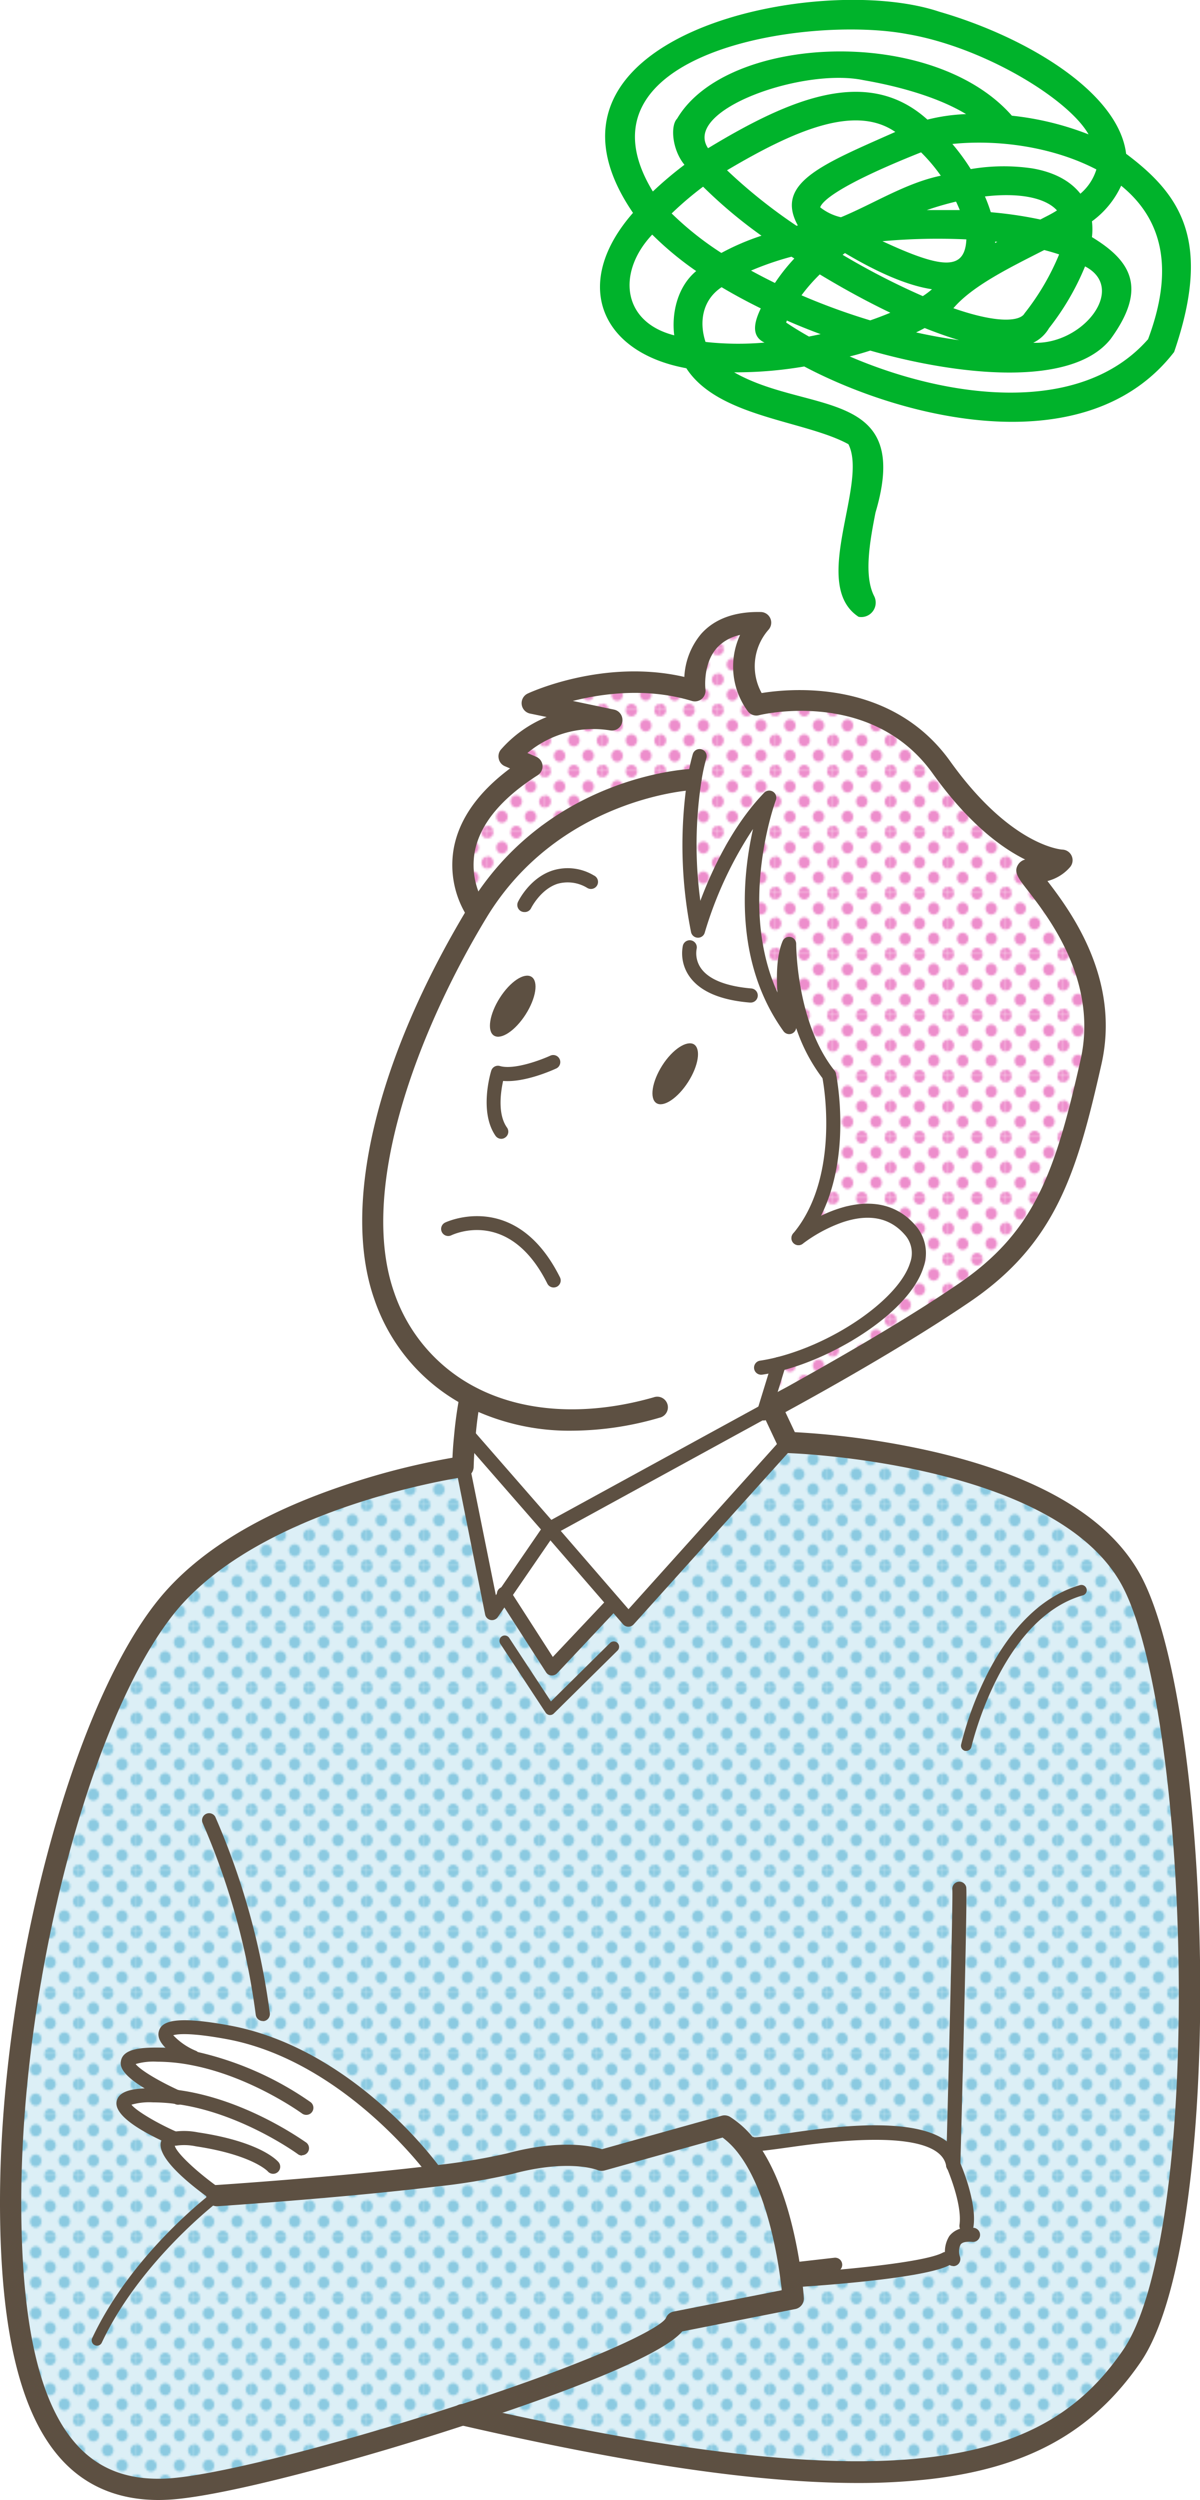 <svg xmlns="http://www.w3.org/2000/svg" xmlns:xlink="http://www.w3.org/1999/xlink" viewBox="0 0 205.46 427.85"><defs><style>.cls-1{fill:none;}.cls-2{fill:#8bcae1;}.cls-3{fill:#ed8ecc;}.cls-4{fill:#00b32b;}.cls-5{fill:#fff;}.cls-6{fill:url(#新規パターンスウォッチ_4);}.cls-7{opacity:0.5;}.cls-8{fill:#b9dfed;}.cls-9{fill:url(#新規パターンスウォッチ_12);}.cls-10{fill:#5d5042;}</style><pattern id="新規パターンスウォッチ_4" data-name="新規パターンスウォッチ 4" width="28.8" height="28.8" patternTransform="translate(14.48 6.69) scale(0.34 0.36)" patternUnits="userSpaceOnUse" viewBox="0 0 28.8 28.8"><rect class="cls-1" width="28.8" height="28.8"/><path class="cls-3" d="M28.8,31.79a2.88,2.88,0,1,0-2.88-2.88A2.88,2.88,0,0,0,28.8,31.79Z"/><path class="cls-3" d="M14.4,31.79a2.88,2.88,0,1,0-2.88-2.88A2.88,2.88,0,0,0,14.4,31.79Z"/><path class="cls-3" d="M28.8,17.39a2.88,2.88,0,1,0-2.88-2.88A2.88,2.88,0,0,0,28.8,17.39Z"/><path class="cls-3" d="M14.4,17.28a2.88,2.88,0,1,0-2.88-2.88A2.88,2.88,0,0,0,14.4,17.28Z"/><path class="cls-3" d="M7.2,24.59a2.88,2.88,0,1,0-2.88-2.88A2.88,2.88,0,0,0,7.2,24.59Z"/><path class="cls-3" d="M21.6,24.48a2.88,2.88,0,1,0-2.88-2.88A2.88,2.88,0,0,0,21.6,24.48Z"/><path class="cls-3" d="M7.2,10.19A2.88,2.88,0,1,0,4.32,7.31,2.88,2.88,0,0,0,7.2,10.19Z"/><path class="cls-3" d="M21.6,10.19a2.88,2.88,0,1,0-2.88-2.88A2.88,2.88,0,0,0,21.6,10.19Z"/><path class="cls-3" d="M0,31.68a2.79,2.79,0,0,0,2.88-2.77,3,3,0,0,0-2.88-3,2.88,2.88,0,0,0,0,5.76Z"/><path class="cls-3" d="M0,17.28A2.88,2.88,0,0,0,2.88,14.4,2.88,2.88,0,0,0,0,11.52,3.09,3.09,0,0,0-2.88,14.4,2.88,2.88,0,0,0,0,17.28Z"/><path class="cls-3" d="M28.8,3A2.88,2.88,0,0,0,31.68.11a2.88,2.88,0,0,0-5.76,0A2.88,2.88,0,0,0,28.8,3Z"/><path class="cls-3" d="M14.4,3A2.88,2.88,0,0,0,17.28.11a2.88,2.88,0,0,0-5.76,0A2.88,2.88,0,0,0,14.4,3Z"/><path class="cls-3" d="M0,2.88A2.88,2.88,0,0,0,2.88,0,3.09,3.09,0,0,0,0-2.88,2.88,2.88,0,0,0-2.88,0,2.88,2.88,0,0,0,0,2.88Z"/></pattern><pattern id="新規パターンスウォッチ_12" data-name="新規パターンスウォッチ 12" width="28.8" height="28.8" patternTransform="translate(3.68 6.99) scale(0.34 0.36)" patternUnits="userSpaceOnUse" viewBox="0 0 28.8 28.8"><rect class="cls-1" width="28.8" height="28.8"/><path class="cls-2" d="M28.8,31.79a2.88,2.88,0,1,0-2.88-2.88A2.88,2.88,0,0,0,28.8,31.79Z"/><path class="cls-2" d="M14.4,31.79a2.88,2.88,0,1,0-2.88-2.88A2.88,2.88,0,0,0,14.4,31.79Z"/><path class="cls-2" d="M28.8,17.39a2.88,2.88,0,1,0-2.88-2.88A2.88,2.88,0,0,0,28.8,17.39Z"/><path class="cls-2" d="M14.4,17.28a2.88,2.88,0,1,0-2.88-2.88A2.88,2.88,0,0,0,14.4,17.28Z"/><path class="cls-2" d="M7.2,24.59a2.88,2.88,0,1,0-2.88-2.88A2.88,2.88,0,0,0,7.2,24.59Z"/><path class="cls-2" d="M21.6,24.48a2.88,2.88,0,1,0-2.88-2.88A2.88,2.88,0,0,0,21.6,24.48Z"/><path class="cls-2" d="M7.2,10.19A2.88,2.88,0,1,0,4.32,7.31,2.88,2.88,0,0,0,7.2,10.19Z"/><path class="cls-2" d="M21.6,10.19a2.88,2.88,0,1,0-2.88-2.88A2.88,2.88,0,0,0,21.6,10.19Z"/><path class="cls-2" d="M0,31.68a2.79,2.79,0,0,0,2.88-2.77,3,3,0,0,0-2.88-3,2.88,2.88,0,0,0,0,5.76Z"/><path class="cls-2" d="M0,17.28A2.88,2.88,0,0,0,2.88,14.4,2.88,2.88,0,0,0,0,11.52,3.09,3.09,0,0,0-2.88,14.4,2.88,2.88,0,0,0,0,17.28Z"/><path class="cls-2" d="M28.8,3A2.88,2.88,0,0,0,31.68.11a2.88,2.88,0,0,0-5.76,0A2.88,2.88,0,0,0,28.8,3Z"/><path class="cls-2" d="M14.4,3A2.88,2.88,0,0,0,17.28.11a2.88,2.88,0,0,0-5.76,0A2.88,2.88,0,0,0,14.4,3Z"/><path class="cls-2" d="M0,2.88A2.88,2.88,0,0,0,2.88,0,3.09,3.09,0,0,0,0-2.88,2.88,2.88,0,0,0-2.88,0,2.88,2.88,0,0,0,0,2.88Z"/></pattern></defs><g id="レイヤー_2" data-name="レイヤー 2"><g id="イラストうえ"><path id="compound-path" class="cls-4" d="M147,105.56c-8.4-5.52,1.7-22.77-1.74-29.54-7.45-4.08-22.3-4.58-27.75-13-14.67-2.69-19.75-14.48-9.13-26.59C87.65,6.13,139.91-5,160.81,2c14.9,4.31,30.71,13.76,32,24.32,9.35,7,14.75,14.91,8.22,33.92-14.68,19-45.57,11.86-63.33,2.48a69.54,69.54,0,0,1-12,1c12.52,7.16,30.59,2.52,24.2,24-1,5.07-2,10.82-.24,14.28A2.47,2.47,0,0,1,147,105.56ZM145.48,61c16.54,7.13,39.39,10.37,51.09-2.95,4.29-11.46,2.86-20.2-4.61-26.27a15.62,15.62,0,0,1-5,6.1,11.54,11.54,0,0,1,0,2.7c6.58,4,9.63,8.63,3.19,17.45C183.55,66.33,164.26,64.35,149,60,147.89,60.36,146.7,60.71,145.48,61ZM123.55,49.15c-3.47,2.32-3.8,6.23-2.75,9.37a51.44,51.44,0,0,0,10.1.11c-2.54-1.18-1.57-3.89-.64-5.85C127.91,51.62,125.66,50.41,123.55,49.15Zm-11.88-9c-6,6.35-5.26,14.94,3.77,17.24-.47-3.79.54-8.32,3.76-11A54.84,54.84,0,0,1,111.67,40.15ZM134.6,55.2c1.2.81,2.51,1.61,3.91,2.4l2-.41q-3-1.11-5.8-2.34C134.69,55,134.64,55.08,134.6,55.2Zm22.25,1.69c2.54.57,5,1,7.37,1.33-1.87-.56-3.84-1.26-5.9-2.08Q157.62,56.52,156.85,56.89Zm-19.62-6.35A110.76,110.76,0,0,0,149,54.83c1.21-.42,2.36-.86,3.44-1.31-4-1.91-8.11-4.16-12.08-6.56A29.42,29.42,0,0,0,137.23,50.54Zm42.38,5.62a6.31,6.31,0,0,1-2.7,2.5c8.47.38,16.11-9.31,8.87-13.07A44.28,44.28,0,0,1,179.61,56.16Zm-51-9.84q2,1.09,4.07,2.11A32.31,32.31,0,0,1,136,44.24l-.48-.31A51,51,0,0,0,128.57,46.32Zm34.66,6.44c8.32,2.89,11.55,2,12.14.88a42.18,42.18,0,0,0,5.93-10.1q-1.2-.4-2.55-.75C173.05,45.72,166.5,48.89,163.23,52.76Zm-19-9.15a124.92,124.92,0,0,0,13.73,7.07,13.36,13.36,0,0,0,1.57-1.18c-4-.59-9-2.68-14.9-6.19ZM115,36.53a53.5,53.5,0,0,0,8.51,6.76,41.56,41.56,0,0,1,6.87-2.95,80.64,80.64,0,0,1-10-8.39A57,57,0,0,0,115,36.53Zm36.09,4.75c10.38,4.83,14.11,5,14.37-.31A105.88,105.88,0,0,0,151.09,41.28ZM124.48,29.14a90.35,90.35,0,0,0,11.9,9.5l.22-.06c-4-7.28,4.2-10.45,16.69-16C146.41,17.84,136.08,22.27,124.48,29.14Zm31-23.28c-17.21-3.31-58.25,3.05-43.7,26.91a63.47,63.47,0,0,1,5.41-4.57c-2.12-2.57-2.44-6.69-1.26-7.89,8.52-14.48,43.73-16,57.32-.51A50.45,50.45,0,0,1,186.38,23C183,17,168.69,8.18,155.5,5.86ZM140.43,35.48a8.89,8.89,0,0,0,3.55,1.7c5.56-2.29,11.1-5.87,17.1-7.11a29.54,29.54,0,0,0-3.38-4C143.22,31.84,140.75,34.51,140.43,35.48Zm29.95,5.87v.24l.38-.2Zm-6.69-6.85c-1.65.39-3.33.88-5,1.45,1.9,0,3.79,0,5.64,0C164.14,35.5,163.93,35,163.69,34.5Zm4.95-.88a26.7,26.7,0,0,1,1,2.7,69,69,0,0,1,8.49,1.25c1-.53,2-1,2.84-1.56C179,33.83,174.5,32.94,168.64,33.62Zm-20.79-19.9c-10.35-2.18-31,5.08-26.62,11.65,14.43-8.75,27.46-14,37.56-4.9a31.79,31.79,0,0,1,6.62-.94C161.32,17.05,155.21,15,147.85,13.72Zm28.91,15.1c3.65.63,6.45,2.09,8.22,4.33A8.88,8.88,0,0,0,187.72,29c-7.42-3.86-16.78-5.17-24.66-4.36a35.56,35.56,0,0,1,3.15,4.3A33.57,33.57,0,0,1,176.76,28.82Z"/><path class="cls-5" d="M130.76,120.37s14.56-4.48,23,4,10.16,14.15,18,18.3l7.84,4.16-3.36,2.12s12.72,12.66,11.14,24.8-1.56,33.11-15.47,41.95-43.43,25.23-43.43,25.23L95.42,209.31,80.94,154.88s-2.79-11.75,1.74-16.36S88.43,130,89,130.24s-1.26-1.48-1.26-1.48,6.66-5.35,10.8-5.57-5.47-3.65-5.47-3.65,3.31-3.45,16.21-2.8,8.81,1.22,8.81,1.22,1.51-8.5,5.15-9.84a30.86,30.86,0,0,1,5.25-1.58S125.88,118.41,130.76,120.37Z"/><path class="cls-5" d="M130.86,241.54l2.49-8.09c13-3.33,29-15.47,22.43-23-6.95-7.92-18.53,1-19,1.41C145.54,201.35,142,184,142,184c-7-8.67-6.83-22.46-6.83-22.46-2,4.69,0,14.22,0,14.22-11.93-16.63-3.41-39.24-3.41-39.24-8.39,8.67-12.21,22.74-12.21,22.74a73.92,73.92,0,0,1-.59-25.87h-.56s-23.6,1.14-36.67,22.74c0,0-9.7-12.93,9.36-25l-4-1.71a19.6,19.6,0,0,1,17.62-6.25l-13.66-2.85s13.81-6.4,27.88-2.13c0,0-1.56-11.94,11.24-11.65,0,0-6,6.39-.72,14.07,0,0,20.47-5,31.7,10.73S181.8,147.2,181.8,147.2a5.39,5.39,0,0,1-5.55,1.71c-3.41-1,14.93,13.36,10.52,32.83s-8,30.14-21.75,39.53c-10.18,6.93-23.31,14.32-29.46,17.71l-.65.36-1,.54-.53.29-1.11.59-.17.1,0,0h0Z"/><path class="cls-6" d="M130.86,241.54l2.49-8.09c13-3.33,29-15.47,22.43-23-6.95-7.92-18.53,1-19,1.41C145.54,201.35,142,184,142,184c-7-8.67-6.83-22.46-6.83-22.46-2,4.69,0,14.22,0,14.22-11.93-16.63-3.41-39.24-3.41-39.24-8.39,8.67-12.21,22.74-12.21,22.74a73.92,73.92,0,0,1-.59-25.87h-.56s-23.6,1.14-36.67,22.74c0,0-9.7-12.93,9.36-25l-4-1.71a19.6,19.6,0,0,1,17.62-6.25l-13.66-2.85s13.81-6.4,27.88-2.13c0,0-1.56-11.94,11.24-11.65,0,0-6,6.39-.72,14.07,0,0,20.47-5,31.7,10.73S181.8,147.2,181.8,147.2a5.39,5.39,0,0,1-5.55,1.71c-3.41-1,14.93,13.36,10.52,32.83s-8,30.14-21.75,39.53c-10.18,6.93-23.31,14.32-29.46,17.71l-.65.36-1,.54-.53.29-1.11.59-.17.1,0,0h0Z"/><polygon class="cls-5" points="105.09 274.3 94.51 285.52 86.41 272.92 94.13 261.64 105.09 274.3"/><path class="cls-5" d="M79.25,251s0-2.12.3-5.1l.94.09,13.64,15.63-7.72,11.28-2.14,3.13Z"/><path class="cls-5" d="M134.88,246.86s46.92,1.27,58.86,23.74,14.31,111.79,0,132.63-40.19,27.11-114.48,10h0C59.57,419.7,37.58,425.5,28.75,426c-17.25.94-26.93-12.51-26.93-49.09s11.37-83,26.72-102S79.25,251,79.25,251l5,25,2.14-3.13,8.1,12.6,10.58-11.22,2.5,2.89Zm28.26,139.49c-.2-.87-.62-3.72,2.37-3.91l-.06-1.52c.57-4-2.24-10.38-2.24-10.38-1.23-8.43-22.42-5.12-28.33-4.28-5.19.73-6.25.75-6.37.68l-.61.47c5,6.57,7,17.64,7.62,22.95l1.5-.2s20.66-1.28,25-3.56ZM29.85,366c-4.77,1.18,7.36,9.69,7.36,9.69s21.55-1.44,37.09-3.34l-.12-1s-14.36-19.76-35.11-23.6c-15.36-2.84-11.23,1.85-6,4.27l0,.19a32.15,32.15,0,0,0-6.15-.62c-12,0,.9,6.14,3.27,7.23a30.9,30.9,0,0,0-4-.27c-13.15,0,3.63,7.39,3.63,7.39Z"/><g class="cls-7"><path class="cls-8" d="M134.88,246.86s46.92,1.27,58.86,23.74,14.31,111.79,0,132.63-40.19,27.11-114.48,10h0C59.57,419.7,37.58,425.5,28.75,426c-17.25.94-26.93-12.51-26.93-49.09s11.37-83,26.72-102S79.25,251,79.25,251l5,25,2.14-3.13,8.1,12.6,10.58-11.22,2.5,2.89Zm28.26,139.49c-.2-.87-.62-3.72,2.37-3.91l-.06-1.52c.57-4-2.24-10.38-2.24-10.38-1.23-8.43-22.42-5.12-28.33-4.28-5.19.73-6.25.75-6.37.68l-.61.47c5,6.57,7,17.64,7.62,22.95l1.5-.2s20.66-1.28,25-3.56ZM29.85,366c-4.77,1.18,7.36,9.69,7.36,9.69s21.55-1.44,37.09-3.34l-.12-1s-14.36-19.76-35.11-23.6c-15.36-2.84-11.23,1.85-6,4.27l0,.19a32.15,32.15,0,0,0-6.15-.62c-12,0,.9,6.14,3.27,7.23a30.9,30.9,0,0,0-4-.27c-13.15,0,3.63,7.39,3.63,7.39Z"/></g><path class="cls-9" d="M134.88,246.86s46.92,1.27,58.86,23.74,14.31,111.79,0,132.63-40.19,27.11-114.48,10h0C59.57,419.7,37.58,425.5,28.75,426c-17.25.94-26.93-12.51-26.93-49.09s11.37-83,26.72-102S79.25,251,79.25,251l5,25,2.14-3.13,8.1,12.6,10.58-11.22,2.5,2.89Zm28.26,139.49c-.2-.87-.62-3.72,2.37-3.91l-.06-1.52c.57-4-2.24-10.38-2.24-10.38-1.23-8.43-22.42-5.12-28.33-4.28-5.19.73-6.25.75-6.37.68l-.61.47c5,6.57,7,17.64,7.62,22.95l1.5-.2s20.66-1.28,25-3.56ZM29.85,366c-4.77,1.18,7.36,9.69,7.36,9.69s21.55-1.44,37.09-3.34l-.12-1s-14.36-19.76-35.11-23.6c-15.36-2.84-11.23,1.85-6,4.27l0,.19a32.15,32.15,0,0,0-6.15-.62c-12,0,.9,6.14,3.27,7.23a30.9,30.9,0,0,0-4-.27c-13.15,0,3.63,7.39,3.63,7.39Z"/><path class="cls-5" d="M163.21,370.54s2.81,6.39,2.24,10.38l.06,1.52c-3,.19-2.57,3-2.37,3.91l-1.16.25c-4.3,2.28-25,3.56-25,3.56l-1.5.2c-.66-5.31-2.58-16.38-7.62-22.95l.61-.47c.12.07,1.18.05,6.37-.68C140.79,365.42,162,362.11,163.21,370.54Z"/><path class="cls-5" d="M136.75,211.87c.5-.4,12.08-9.33,19-1.41,6.59,7.52-9.42,19.66-22.43,23l-2.49,8.09-36.73,20.1L80.49,246l-.94-.09a69.07,69.07,0,0,1,.94-6.94,30.43,30.43,0,0,1-14.7-17.15c-6.25-17.63,2.85-44.06,15.93-65.68s36.67-22.74,36.67-22.74H119a73.92,73.92,0,0,0,.59,25.87s3.82-14.07,12.21-22.74c0,0-8.52,22.61,3.41,39.24,0,0-2-9.53,0-14.22,0,0-.13,13.79,6.83,22.46C142,184,145.54,201.35,136.75,211.87Zm-18.94-26.7c1.78-2.77,2.24-5.65,1-6.44s-3.65.84-5.43,3.61-2.23,5.66-1,6.45S116,188,117.81,185.17ZM89.94,173.61c1.78-2.77,2.24-5.66,1-6.44s-3.65.83-5.43,3.61-2.23,5.66-1,6.45S88.17,176.39,89.94,173.61Z"/><polygon class="cls-5" points="130.86 241.54 132.06 240.89 134.88 246.86 107.59 277.19 105.09 274.3 94.13 261.64 130.86 241.54"/><path class="cls-10" d="M118.82,178.73c1.23.79.77,3.67-1,6.44s-4.22,4.4-5.43,3.62-.77-3.67,1-6.45S117.6,178,118.82,178.73Z"/><path class="cls-10" d="M91,167.17c1.23.78.77,3.67-1,6.44s-4.2,4.4-5.43,3.62-.76-3.68,1-6.45S89.74,166.39,91,167.17Z"/><path class="cls-5" d="M33.06,352.25l0-.19c-5.25-2.42-9.38-7.11,6-4.27,20.75,3.84,35.11,23.6,35.11,23.6l.12,1c-15.54,1.9-37.09,3.34-37.09,3.34s-12.13-8.51-7.36-9.69V366s-16.78-7.39-3.63-7.39a30.9,30.9,0,0,1,4,.27c-2.37-1.09-15.26-7.23-3.27-7.23A32.15,32.15,0,0,1,33.06,352.25Z"/><path class="cls-10" d="M98,244.85a39.11,39.11,0,0,1-18.32-4.26,32.26,32.26,0,0,1-15.56-18.15c-5.69-16.05.32-41.18,16.08-67.23C93.58,133,117.3,131.64,118.3,131.6a1.82,1.82,0,0,1,.18,3.63c-.35,0-22.85,1.44-35.21,21.86-11.74,19.4-22,46.43-15.77,64.14a28.72,28.72,0,0,0,13.83,16.14c8.39,4.42,19.25,5,30.58,1.77a1.82,1.82,0,1,1,1,3.49A54,54,0,0,1,98,244.85Z"/><path class="cls-10" d="M132.06,242.7a1.83,1.83,0,1,1,1.3-.54A1.87,1.87,0,0,1,132.06,242.7Z"/><path class="cls-10" d="M132.12,242.67a1.81,1.81,0,0,1-1-3.36,1.28,1.28,0,0,1,.17-.1,1.84,1.84,0,0,1,2.5.69,1.78,1.78,0,0,1-.68,2.45l-.1.06A1.78,1.78,0,0,1,132.12,242.67Z"/><path class="cls-10" d="M133.42,242a1.83,1.83,0,0,1-1.62-1,1.79,1.79,0,0,1,.74-2.44l.49-.27.67-.37,1-.53c5.37-3,19-10.58,29.32-17.62,13.12-8.93,16.62-19,21-38.43,3-13.41-5.46-24.33-9.09-29-1.63-2.1-2.45-3.15-1.56-4.45a2,2,0,0,1,1.16-.79c-4.06-2-9.71-6.17-15.81-14.69-10.36-14.51-29-10.21-29.79-10a1.83,1.83,0,0,1-1.93-.74,12.88,12.88,0,0,1-1.29-13,7.43,7.43,0,0,0-3.93,2.17c-2.5,2.77-2,7.08-2,7.12a1.82,1.82,0,0,1-2.33,2c-7.62-2.31-15.25-1.3-20.37,0l7,1.47a1.81,1.81,0,0,1-.64,3.57,17.61,17.61,0,0,0-14.14,3.87l1.47.63A1.79,1.79,0,0,1,92.89,131a1.83,1.83,0,0,1-.84,1.68c-6.25,4-9.88,8.38-10.77,13.11a12.92,12.92,0,0,0,1.9,9.29,1.82,1.82,0,0,1-2.92,2.17,16.45,16.45,0,0,1-2.57-12.06c.92-5,4.16-9.59,9.64-13.68l-.93-.4a1.77,1.77,0,0,1-1-1.23,1.81,1.81,0,0,1,.34-1.57,20.91,20.91,0,0,1,7.86-5.6l-2.85-.59a1.82,1.82,0,0,1-.39-3.43c.55-.26,13.12-6,26.81-2.84a12.38,12.38,0,0,1,2.91-7.4c2.3-2.56,5.75-3.81,10.2-3.71a1.82,1.82,0,0,1,1.28,3.06,9.47,9.47,0,0,0-1.15,10.81c4.88-.8,22.18-2.46,32.29,11.69,10.44,14.59,19.1,15.09,19.18,15.1a1.82,1.82,0,0,1,1.38,2.94,7.57,7.57,0,0,1-3.92,2.44c4.17,5.4,12.52,16.91,9.24,31.38-4.2,18.61-7.82,30.63-22.5,40.62-10.1,6.87-22.88,14.1-29.61,17.8l-1.62.89-.53.29A1.88,1.88,0,0,1,133.42,242Z"/><path class="cls-10" d="M130.33,235.27a1.21,1.21,0,0,1-.17-2.41,29.08,29.08,0,0,0,2.89-.59c10.28-2.62,20.92-10.17,22.77-16.15a4.74,4.74,0,0,0-.95-4.86c-2.55-2.9-6.12-3.59-10.64-2.07a25.26,25.26,0,0,0-6.7,3.6,1.21,1.21,0,0,1-1.64-1.78l.11-.1c4.8-3.75,14.57-8.23,20.69-1.25a7.18,7.18,0,0,1,1.44,7.18c-2.32,7.49-14.53,15.24-24.48,17.78a30.69,30.69,0,0,1-3.14.64Z"/><path class="cls-10" d="M136.74,213.08a1.22,1.22,0,0,1-.92-2c7.72-9.24,5.43-24.34,5-26.56a29.55,29.55,0,0,1-4.5-8.58,1.24,1.24,0,0,1-.71.94,1.21,1.21,0,0,1-1.47-.41c-8.58-11.95-7-26.64-5.21-34.6a66.18,66.18,0,0,0-8.26,17.72,1.19,1.19,0,0,1-1.21.89,1.21,1.21,0,0,1-1.15-1,75.66,75.66,0,0,1-.59-26.3,35.54,35.54,0,0,1,.9-4.13,1.21,1.21,0,1,1,2.32.71,31.7,31.7,0,0,0-.83,3.82,71.58,71.58,0,0,0-.2,20.59c1.87-5,5.42-12.8,10.93-18.5a1.21,1.21,0,0,1,2,1.27c-.08.19-6.54,17.82.27,32.91-.2-3-.12-6.41.89-8.79a1.21,1.21,0,0,1,2.32.48c0,.13,0,13.47,6.57,21.69a1.24,1.24,0,0,1,.24.52c.15.73,3.56,18-5.51,28.86A1.2,1.2,0,0,1,136.74,213.08Z"/><path class="cls-10" d="M130.76,243.1a1.12,1.12,0,0,1-.35-.06,1.2,1.2,0,0,1-.81-1.5l.1-.35,2.49-8.1a1.21,1.21,0,0,1,1.52-.8,1.2,1.2,0,0,1,.8,1.51l-2.59,8.43A1.21,1.21,0,0,1,130.76,243.1Z"/><path class="cls-10" d="M146.89,424.94c-17,0-39-3.23-68-9.89a1.82,1.82,0,1,1,.81-3.54c76.4,17.53,99.72,9.44,112.58-9.31,6.21-9,9.86-33.81,9.53-64.66-.32-29.28-4.19-55.84-9.64-66.09-11.3-21.26-56.84-22.76-57.3-22.77a1.82,1.82,0,0,1-1.59-1l-2.82-6a1.75,1.75,0,0,1-.18-.78,1.82,1.82,0,0,1,3.51-.67l2.3,4.87a141.05,141.05,0,0,1,24.2,3.45c18.08,4.27,29.88,11.41,35.09,21.2,12.48,23.47,14.51,113.24-.1,134.52-8.17,11.9-19.28,18.07-36,20A108.8,108.8,0,0,1,146.89,424.94Z"/><path class="cls-10" d="M27.14,427.85c-6.24,0-11.43-1.94-15.47-5.76C3.82,414.65,0,399.87,0,376.89c0-38.39,12.17-84.65,27.13-103.12,6.59-8.14,17.34-14.74,32-19.63A123.24,123.24,0,0,1,79,249.22a1.83,1.83,0,0,1,2,1.55,1.81,1.81,0,0,1-1.55,2c-.35.05-34.82,5.07-49.54,23.24C15.44,294,3.64,339.21,3.64,376.89c0,21.93,3.44,35.85,10.53,42.56,3.7,3.5,8.44,5.05,14.48,4.72,8.06-.45,28.63-5.64,50-12.62l.1,0c24.25-7.91,34.38-13.2,35.26-14.82a1.76,1.76,0,0,1,1.34-1.13l18.49-3.65c0-.39-.09-.84-.15-1.34-.56-4.52-2.39-15.71-7.26-22.07a13.68,13.68,0,0,0-2.71-2.72l-20.22,5.64a1.86,1.86,0,0,1-1.23-.09s-4.81-1.94-14.52.67a109.16,109.16,0,0,1-13.26,2.19c-15.41,1.88-37,3.33-37.18,3.34a1.82,1.82,0,1,1-.25-3.63c.22,0,21.68-1.45,37-3.32a108,108,0,0,0,12.76-2.09c9.06-2.43,14.45-1.28,16.26-.72l20.49-5.72a1.82,1.82,0,0,1,1.46.21,16.67,16.67,0,0,1,4.29,4c5.22,6.81,7.24,17.85,8,23.83.23,1.9.31,3.08.31,3.13a1.82,1.82,0,0,1-1.46,1.91L116.81,399c-3.84,4.48-21.9,11.08-37,16l-.09,0C62,420.81,38.56,427.26,28.85,427.8,28.27,427.83,27.7,427.85,27.14,427.85Z"/><path class="cls-10" d="M163.21,371.75h0A1.22,1.22,0,0,1,162,370.5c.48-18.08,1.16-45.43,1.06-47.08a1.22,1.22,0,0,1,.9-1.35,1.2,1.2,0,0,1,1.47.87c.16.62-.18,16.64-1,47.63A1.21,1.21,0,0,1,163.21,371.75Z"/><path class="cls-10" d="M79.25,252.84h0A1.81,1.81,0,0,1,77.43,251c0-.09,0-2.24.31-5.25a70,70,0,0,1,1-7.12,1.82,1.82,0,0,1,3.57.69,62.07,62.07,0,0,0-.9,6.75c-.27,2.88-.31,5-.31,5A1.81,1.81,0,0,1,79.25,252.84Z"/><path class="cls-10" d="M94.13,262.86a1.22,1.22,0,0,1-.91-.42L79.57,246.8a1.21,1.21,0,1,1,1.83-1.59l13,14.9,37-20.24.14-.08,3.43-1.87a1.21,1.21,0,1,1,1.17,2.12l-3.41,1.86-.09.06-1.2.65-36.73,20.1A1.19,1.19,0,0,1,94.13,262.86Z"/><path class="cls-10" d="M107.59,278.4h0a1.22,1.22,0,0,1-.91-.42L94.24,263.62l-9,13.11a1.2,1.2,0,0,1-2.18-.44l-5-25a1.21,1.21,0,1,1,2.37-.47L84.9,273l8.23-12a1.21,1.21,0,0,1,1.92-.11l12.56,14.51L134,246.05a1.21,1.21,0,0,1,1.8,1.62L108.49,278A1.24,1.24,0,0,1,107.59,278.4Z"/><path class="cls-10" d="M94.51,286.74H94.4a1.19,1.19,0,0,1-.91-.55l-8.1-12.6a1.21,1.21,0,1,1,2-1.31l7.26,11.29,9.52-10.09a1.21,1.21,0,0,1,1.76,1.66L95.39,286.36A1.23,1.23,0,0,1,94.51,286.74Z"/><path class="cls-10" d="M94.18,293.51h-.09a.93.93,0,0,1-.67-.41l-7.77-11.81a.91.91,0,0,1,1.52-1l7.16,10.89,10.12-10a.91.91,0,0,1,1.28,1.3L94.82,293.25A.9.9,0,0,1,94.18,293.51Z"/><path class="cls-10" d="M165.45,299.65l-.2,0a.91.91,0,0,1-.69-1.09,56.57,56.57,0,0,1,4.39-11.9c4.14-8.23,9.63-13.54,15.87-15.35a.91.91,0,1,1,.5,1.74c-13.95,4.07-18.94,25.69-19,25.91A.91.91,0,0,1,165.45,299.65Z"/><path class="cls-10" d="M163.21,371.75a1.22,1.22,0,0,1-1.2-1c-.46-3.18-5.42-6.33-26.37-3.33l-.59.08c-6.54.92-6.74.79-7.2.49a1.25,1.25,0,0,1-.56-1.15,1.3,1.3,0,0,1,1-1.11,1.21,1.21,0,0,1,.88.05c.62,0,2.1-.19,5.58-.68l.59-.08c7.59-1.09,27.75-4,29.11,5.38a1.22,1.22,0,0,1-1,1.37Z"/><path class="cls-10" d="M135.56,389.66a1.21,1.21,0,0,1-.14-2.42l7.43-.85a1.21,1.21,0,0,1,.28,2.41l-7.43.85Z"/><path class="cls-10" d="M137,391.37a1.21,1.21,0,0,1-.08-2.42c5.68-.35,21.13-1.65,24.48-3.42a1.21,1.21,0,1,1,1.13,2.14c-4.41,2.33-23.31,3.56-25.46,3.7Z"/><path class="cls-10" d="M165.45,382.13h-.17a1.21,1.21,0,0,1-1-1.38c.51-3.59-2.13-9.66-2.15-9.72a1.21,1.21,0,0,1,2.22-1c.12.27,2.94,6.76,2.33,11A1.22,1.22,0,0,1,165.45,382.13Z"/><path class="cls-10" d="M163.21,387.81a1.22,1.22,0,0,1-1.17-.89l-.07-.24a5,5,0,0,1,.57-4,3.71,3.71,0,0,1,2.89-1.41,6.41,6.41,0,0,1,1.31,0,1.21,1.21,0,1,1-.31,2.4,4.17,4.17,0,0,0-.86,0c-.8.05-1,.35-1.09.44a2.69,2.69,0,0,0-.16,2l.06.19a1.2,1.2,0,0,1-1.17,1.53Z"/><path class="cls-10" d="M45,345.88a1.23,1.23,0,0,1-1.21-1.07,121.67,121.67,0,0,0-9.13-32.9,1.21,1.21,0,0,1,2.19-1,124.52,124.52,0,0,1,9.35,33.64,1.22,1.22,0,0,1-1.06,1.35Z"/><path class="cls-10" d="M16.61,401.44a.92.92,0,0,1-.39-.09.9.9,0,0,1-.43-1.21C22.63,385.6,36.1,375.42,36.67,375a.91.91,0,0,1,1.09,1.45c-.14.11-13.69,10.35-20.33,24.47A.9.9,0,0,1,16.61,401.44Z"/><path class="cls-10" d="M74.18,372.6a1.18,1.18,0,0,1-1-.5c-.14-.19-14.33-19.41-34.35-23.12-6.34-1.17-8.5-.87-9.17-.67A11.2,11.2,0,0,0,33.6,351a1.21,1.21,0,0,1-1,2.2c-1.47-.67-6.19-3.08-5.38-5.64.47-1.47,2.27-2.73,12.08-.92,21,3.88,35.27,23.26,35.87,24.08a1.21,1.21,0,0,1-.27,1.69A1.2,1.2,0,0,1,74.18,372.6Z"/><path class="cls-10" d="M52.43,361.94a1.23,1.23,0,0,1-.71-.23c-.09-.07-8.69-6.31-18.89-8.27a31,31,0,0,0-5.92-.6,10.87,10.87,0,0,0-3.68.4c.65.86,3.29,2.6,7.45,4.52l.37.16a1.21,1.21,0,0,1-1,2.2l-.33-.15c-9.61-4.41-9.15-6.53-9-7.33.43-2,3.38-2.22,6.2-2.22a33.33,33.33,0,0,1,6.38.64,55.15,55.15,0,0,1,19.86,8.69,1.21,1.21,0,0,1-.72,2.19Z"/><path class="cls-10" d="M51.73,368.9a1.21,1.21,0,0,1-.72-.23c-.09-.08-9.88-7.18-21-8.61a29.39,29.39,0,0,0-3.81-.26,11,11,0,0,0-3.69.4c.77,1,4.19,3.08,7.8,4.67a1.21,1.21,0,0,1-1,2.22c-8.26-3.64-9.64-6.07-9.34-7.47.41-2,3.37-2.24,6.2-2.24a30.82,30.82,0,0,1,4.13.28c11.74,1.51,21.69,8.75,22.11,9a1.21,1.21,0,0,1-.72,2.19Z"/><path class="cls-10" d="M37.21,376.94a1.18,1.18,0,0,1-.69-.22c-3.57-2.51-9.49-7.14-9-10a2.37,2.37,0,0,1,2-1.86,12.09,12.09,0,0,1,4.36.07c10.59,1.58,13.51,4.75,13.81,5.1a1.21,1.21,0,0,1-1.85,1.57c-.07-.08-2.75-2.84-12.32-4.28a9.55,9.55,0,0,0-3.42-.1.58.58,0,0,0-.17,0c.24,1.19,3.84,4.59,7.94,7.46a1.21,1.21,0,0,1-.7,2.21Z"/><path class="cls-10" d="M89.78,156.09a1.24,1.24,0,0,1-.53-.12,1.22,1.22,0,0,1-.56-1.62c.08-.17,2-4.14,6-5.4a8.69,8.69,0,0,1,7,.88,1.21,1.21,0,1,1-1.14,2.13,6.41,6.41,0,0,0-5.08-.71c-2.91.93-4.52,4.13-4.53,4.16A1.21,1.21,0,0,1,89.78,156.09Z"/><path class="cls-10" d="M128.49,171.58h-.1c-5-.41-8.5-1.89-10.31-4.42a6.85,6.85,0,0,1-1.16-5.33,1.21,1.21,0,0,1,2.35.59,4.43,4.43,0,0,0,.81,3.37c1.37,1.87,4.31,3,8.5,3.37a1.21,1.21,0,0,1-.09,2.42Z"/><path class="cls-10" d="M85.84,194.9a1.22,1.22,0,0,1-1-.52c-2.86-4.13-.82-10.86-.73-11.14a1.2,1.2,0,0,1,1.49-.8c2.44.7,7.09-1.06,8.68-1.8a1.21,1.21,0,0,1,1,2.2c-.6.28-5.44,2.47-9.14,2.15-.39,1.82-1,5.66.68,8a1.21,1.21,0,0,1-.31,1.68A1.18,1.18,0,0,1,85.84,194.9Z"/><path class="cls-10" d="M94.79,220.34a1.2,1.2,0,0,1-1.08-.67c-6.46-12.91-16-8.46-16.44-8.26a1.21,1.21,0,0,1-1.06-2.18c.12-.06,12.11-5.75,19.66,9.36a1.21,1.21,0,0,1-.54,1.63A1.29,1.29,0,0,1,94.79,220.34Z"/></g></g></svg>